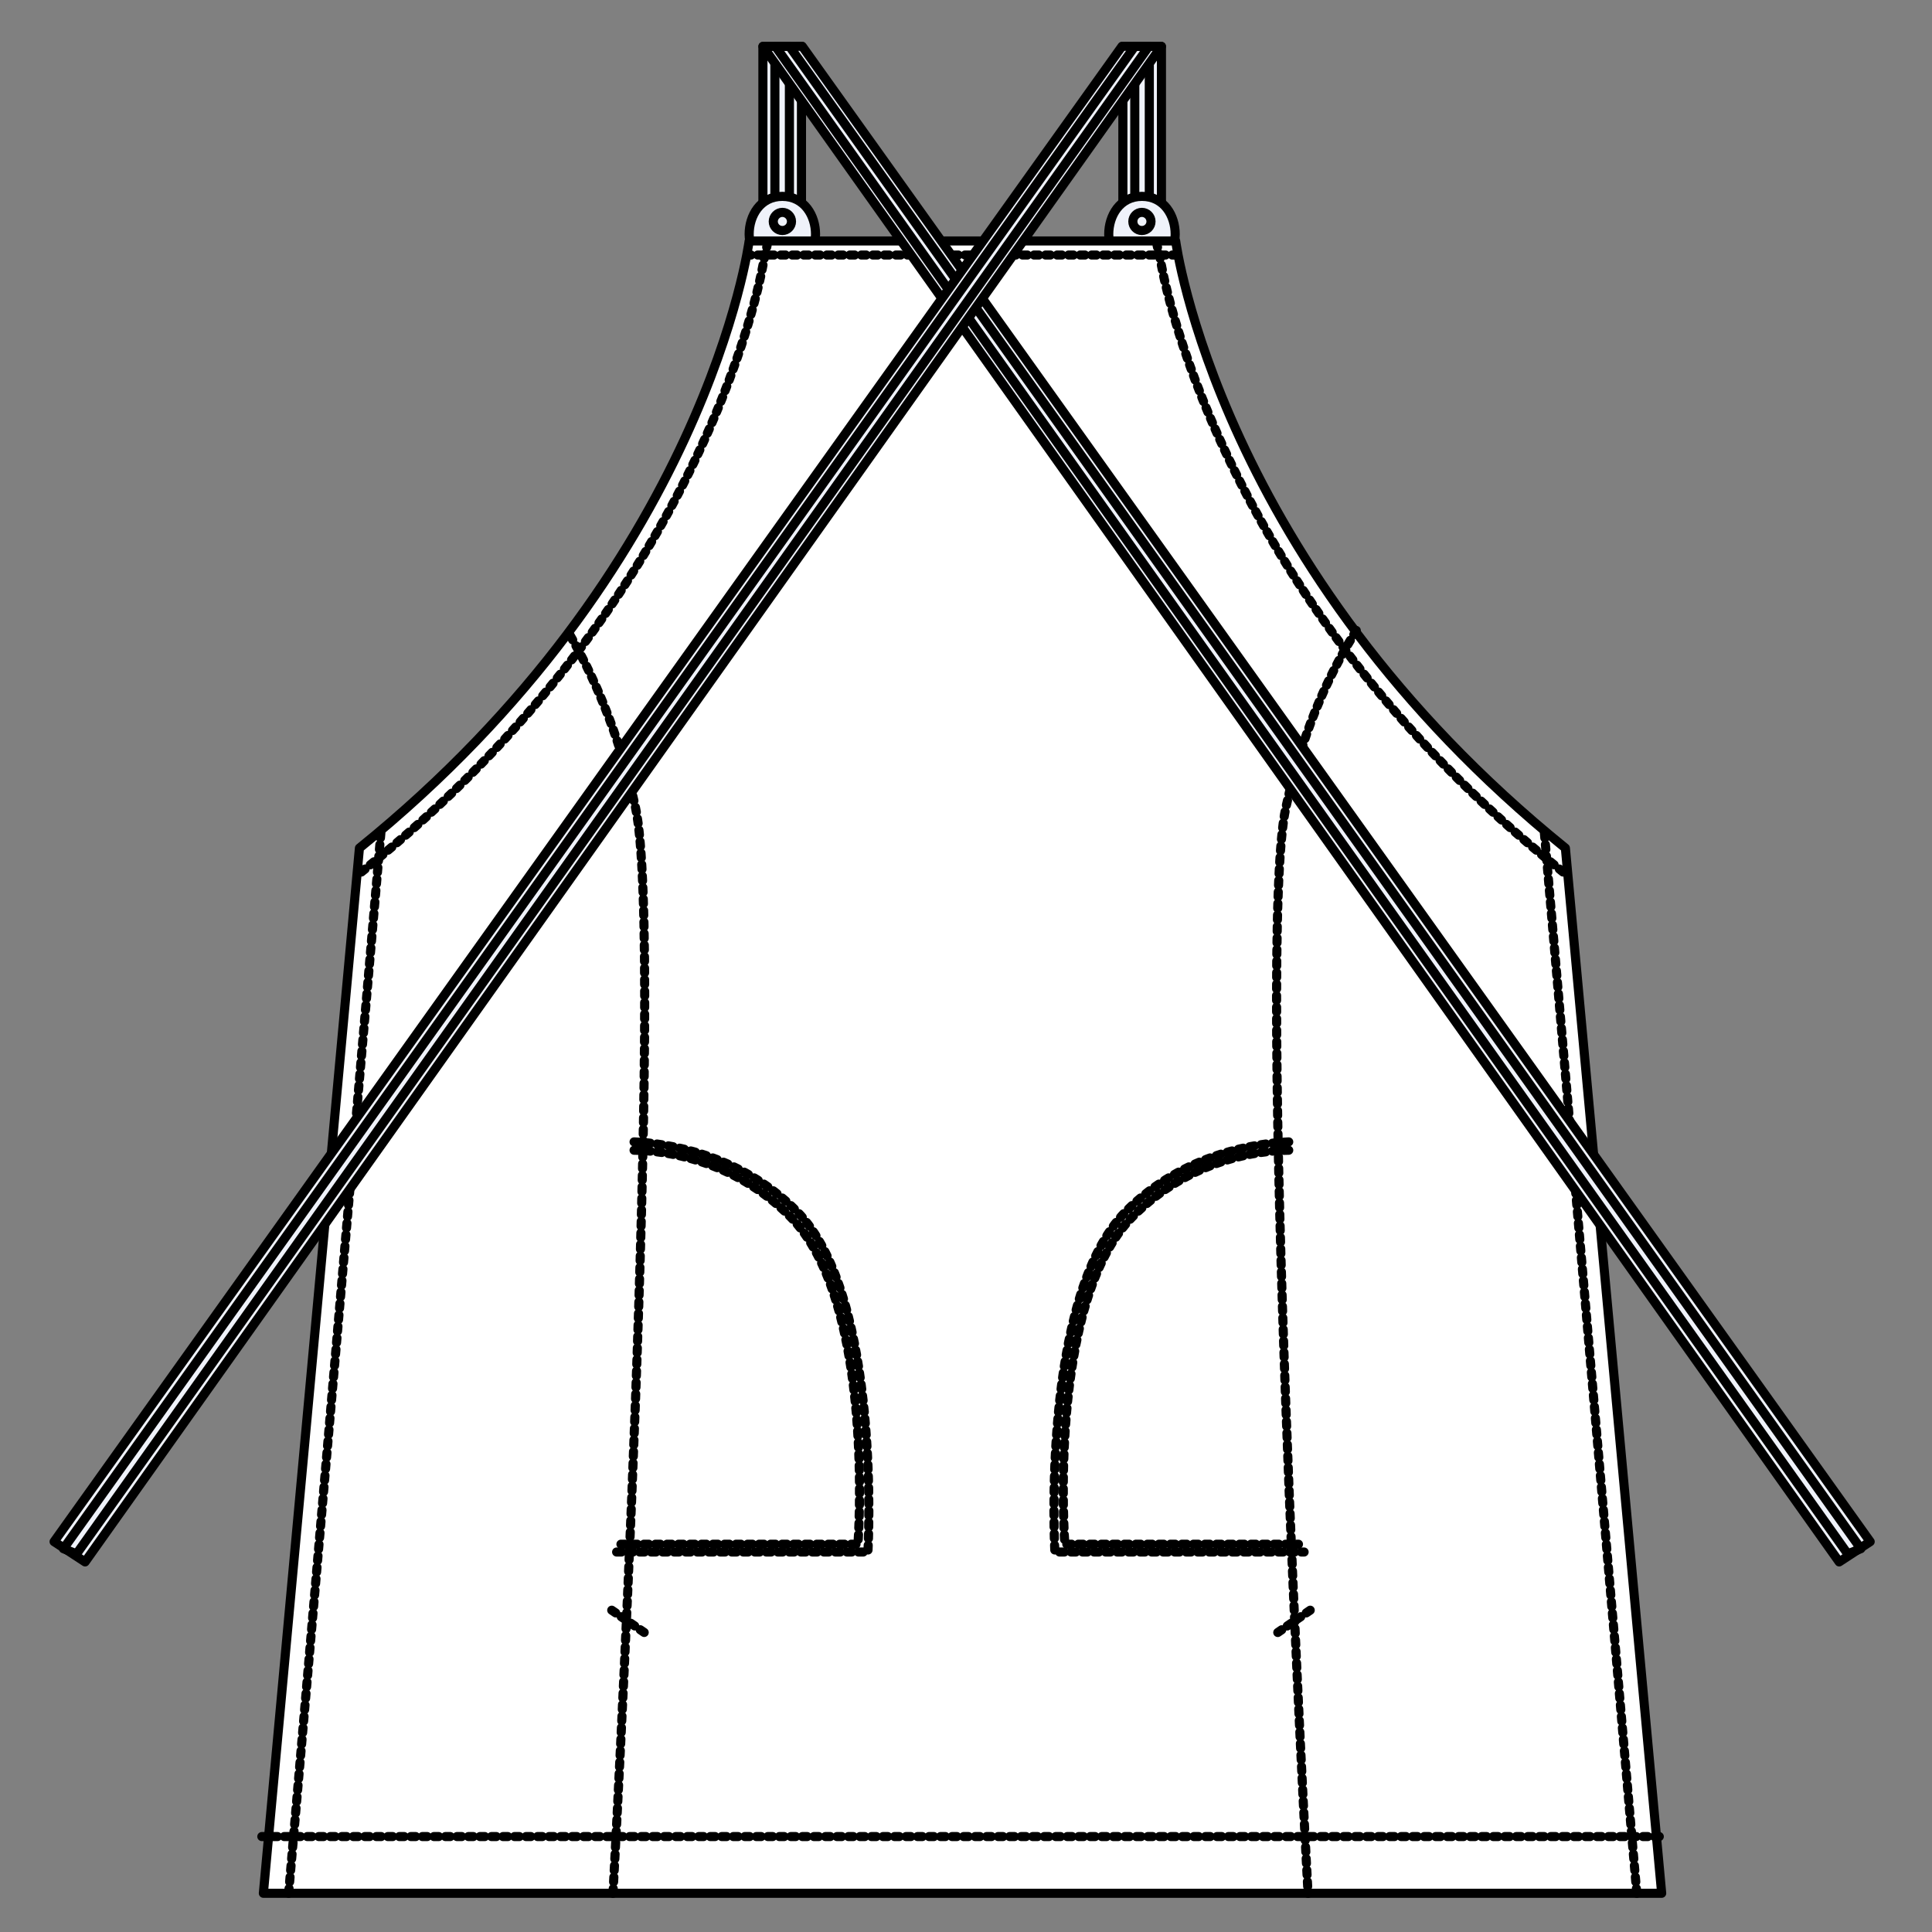 <?xml version="1.0" encoding="UTF-8"?>
<svg xmlns="http://www.w3.org/2000/svg" version="1.1" viewBox="0 0 250 250">
  <rect x="0" y="0" width="250" height="250" fill="#808080" stroke="none"/>
  <!-- Generator: Adobe Illustrator 29.0.0, SVG Export Plug-In . SVG Version: 2.1.0 Build 186)  -->
  <defs>
    <style>
      .st0, .st1 {
        fill: none;
        stroke: #000;
        stroke-linecap: round;
        stroke-linejoin: round;
        stroke-width: 1.18px;
      }

      .st2 {
        fill: #fff;
      }

      .st3 {
        fill: #eff2fa;
      }

      .st4 {
        isolation: isolate;
      }

      .st1 {
        stroke-dasharray: .62 .87;
      }

      .st5 {
        mix-blend-mode: multiply;
      }
    </style>
  </defs>
  <g class="st4">
    <g id="_レイヤー_1">
      <g class="st5">
        <g>
          <rect class="st3" x="145.3" y="6" width="4.97" height="25.18"/>
          <rect class="st0" x="145.3" y="6" width="4.99" height="25.18"/>
          <rect class="st0" x="146.84" y="6" width="1.88" height="25.18"/>
          <rect class="st3" x="98.72" y="6" width="4.99" height="25.18"/>
          <rect class="st0" x="98.72" y="6" width="4.99" height="25.18"/>
          <rect class="st0" x="100.27" y="6" width="1.88" height="25.18"/>
          <g>
            <path class="st3" d="M105.53,30.31c0,2.36-1.93,4.3-4.3,4.3s-4.29-1.93-4.29-4.3,1.41-4.9,4.29-4.9,4.3,2.53,4.3,4.9"/>
            <path class="st0" d="M105.53,30.31c0,2.36-1.93,4.3-4.3,4.3s-4.29-1.93-4.29-4.3,1.41-4.9,4.29-4.9,4.3,2.53,4.3,4.9Z"/>
            <path class="st0" d="M102.42,28.66c0,.64-.53,1.17-1.18,1.17s-1.18-.53-1.18-1.17.54-1.18,1.18-1.18,1.18.53,1.18,1.18Z"/>
            <path class="st3" d="M143.47,30.31c0,2.36,1.92,4.3,4.3,4.3s4.3-1.93,4.3-4.3-1.41-4.9-4.3-4.9-4.3,2.53-4.3,4.9"/>
            <path class="st0" d="M143.47,30.31c0,2.36,1.92,4.3,4.3,4.3s4.3-1.93,4.3-4.3-1.41-4.9-4.3-4.9-4.3,2.53-4.3,4.9Z"/>
            <path class="st0" d="M146.59,28.66c0,.64.51,1.17,1.17,1.17s1.18-.53,1.18-1.17-.53-1.18-1.18-1.18-1.17.53-1.17,1.18Z"/>
            <line class="st1" x1="150.23" y1="35.52" x2="150.11" y2="31.18"/>
            <path class="st2" d="M96.94,31.18h55.19s5.5,42.22,50.43,78.56l12.46,135.25H34.08l12.43-135.25c44.93-36.33,50.43-78.56,50.43-78.56"/>
            <path class="st0" d="M96.94,31.18h55.19s5.5,42.22,50.43,78.56l12.46,135.25H34.08l12.43-135.25c44.93-36.33,50.43-78.56,50.43-78.56"/>
            <line class="st1" x1="214.71" y1="237.65" x2="33.88" y2="237.65"/>
            <line class="st1" x1="37.35" y1="244.99" x2="49.35" y2="107.04"/>
            <line class="st1" x1="211.8" y1="244.99" x2="199.78" y2="107.04"/>
            <polyline class="st1" points="152.31 33 124.69 33 124.37 33 96.76 33"/>
            <path class="st1" d="M175.5,81.58c-2.7,4.38-6.62,11.53-9.11,22.91-3.88,17.74,2.87,140.51,2.87,140.51"/>
            <path class="st1" d="M202.26,112.84c-45.51-36.14-52.11-79.26-52.11-79.26l-.42-1.82"/>
            <path class="st1" d="M73.8,82.26c2.68,4.65,6.24,12.18,8.43,22.23,3.87,17.74-2.91,140.51-2.91,140.51"/>
            <path class="st1" d="M46.76,112.84c45.51-36.14,52.1-79.26,52.1-79.26l.4-1.82"/>
            <path class="st1" d="M82.05,147.76c3.99.18,13.52,1.44,21.04,8.97,11.1,11.1,9.22,44.1,9.22,44.1h-32.58"/>
            <path class="st1" d="M82.05,148.84c3.75.04,12.69,1.07,20.2,8.58,11.1,11.09,8.77,42.4,8.77,42.4h-31.3"/>
            <path class="st1" d="M166.76,147.76c-3.99.18-13.52,1.44-21.04,8.97-11.1,11.1-9.22,44.1-9.22,44.1h32.25"/>
            <path class="st1" d="M166.76,148.84c-3.74.04-12.69,1.07-20.19,8.58-11.12,11.09-8.78,42.4-8.78,42.4h30.23"/>
            <line class="st1" x1="79.16" y1="208.36" x2="83.71" y2="211.48"/>
            <line class="st1" x1="169.54" y1="208.36" x2="165" y2="211.48"/>
            <polygon class="st3" points="237.99 202.11 98.73 6.01 103.81 5.99 242 199.49 237.99 202.11"/>
            <polygon class="st0" points="237.99 202.11 98.73 6.01 103.81 5.99 242 199.49 237.99 202.11"/>
            <polygon class="st0" points="239.09 201.07 100.34 6 102.16 6 240.79 200.4 239.09 201.07"/>
            <polygon class="st3" points="11.01 202.11 150.28 6.01 145.19 5.99 7 199.49 11.01 202.11"/>
            <polygon class="st0" points="11.01 202.11 150.28 6.01 145.19 5.99 7 199.49 11.01 202.11"/>
            <polygon class="st0" points="9.91 201.07 148.66 6 146.84 6 8.21 200.4 9.91 201.07"/>
          </g>
        </g>
      </g>
    </g>
  </g>
</svg>